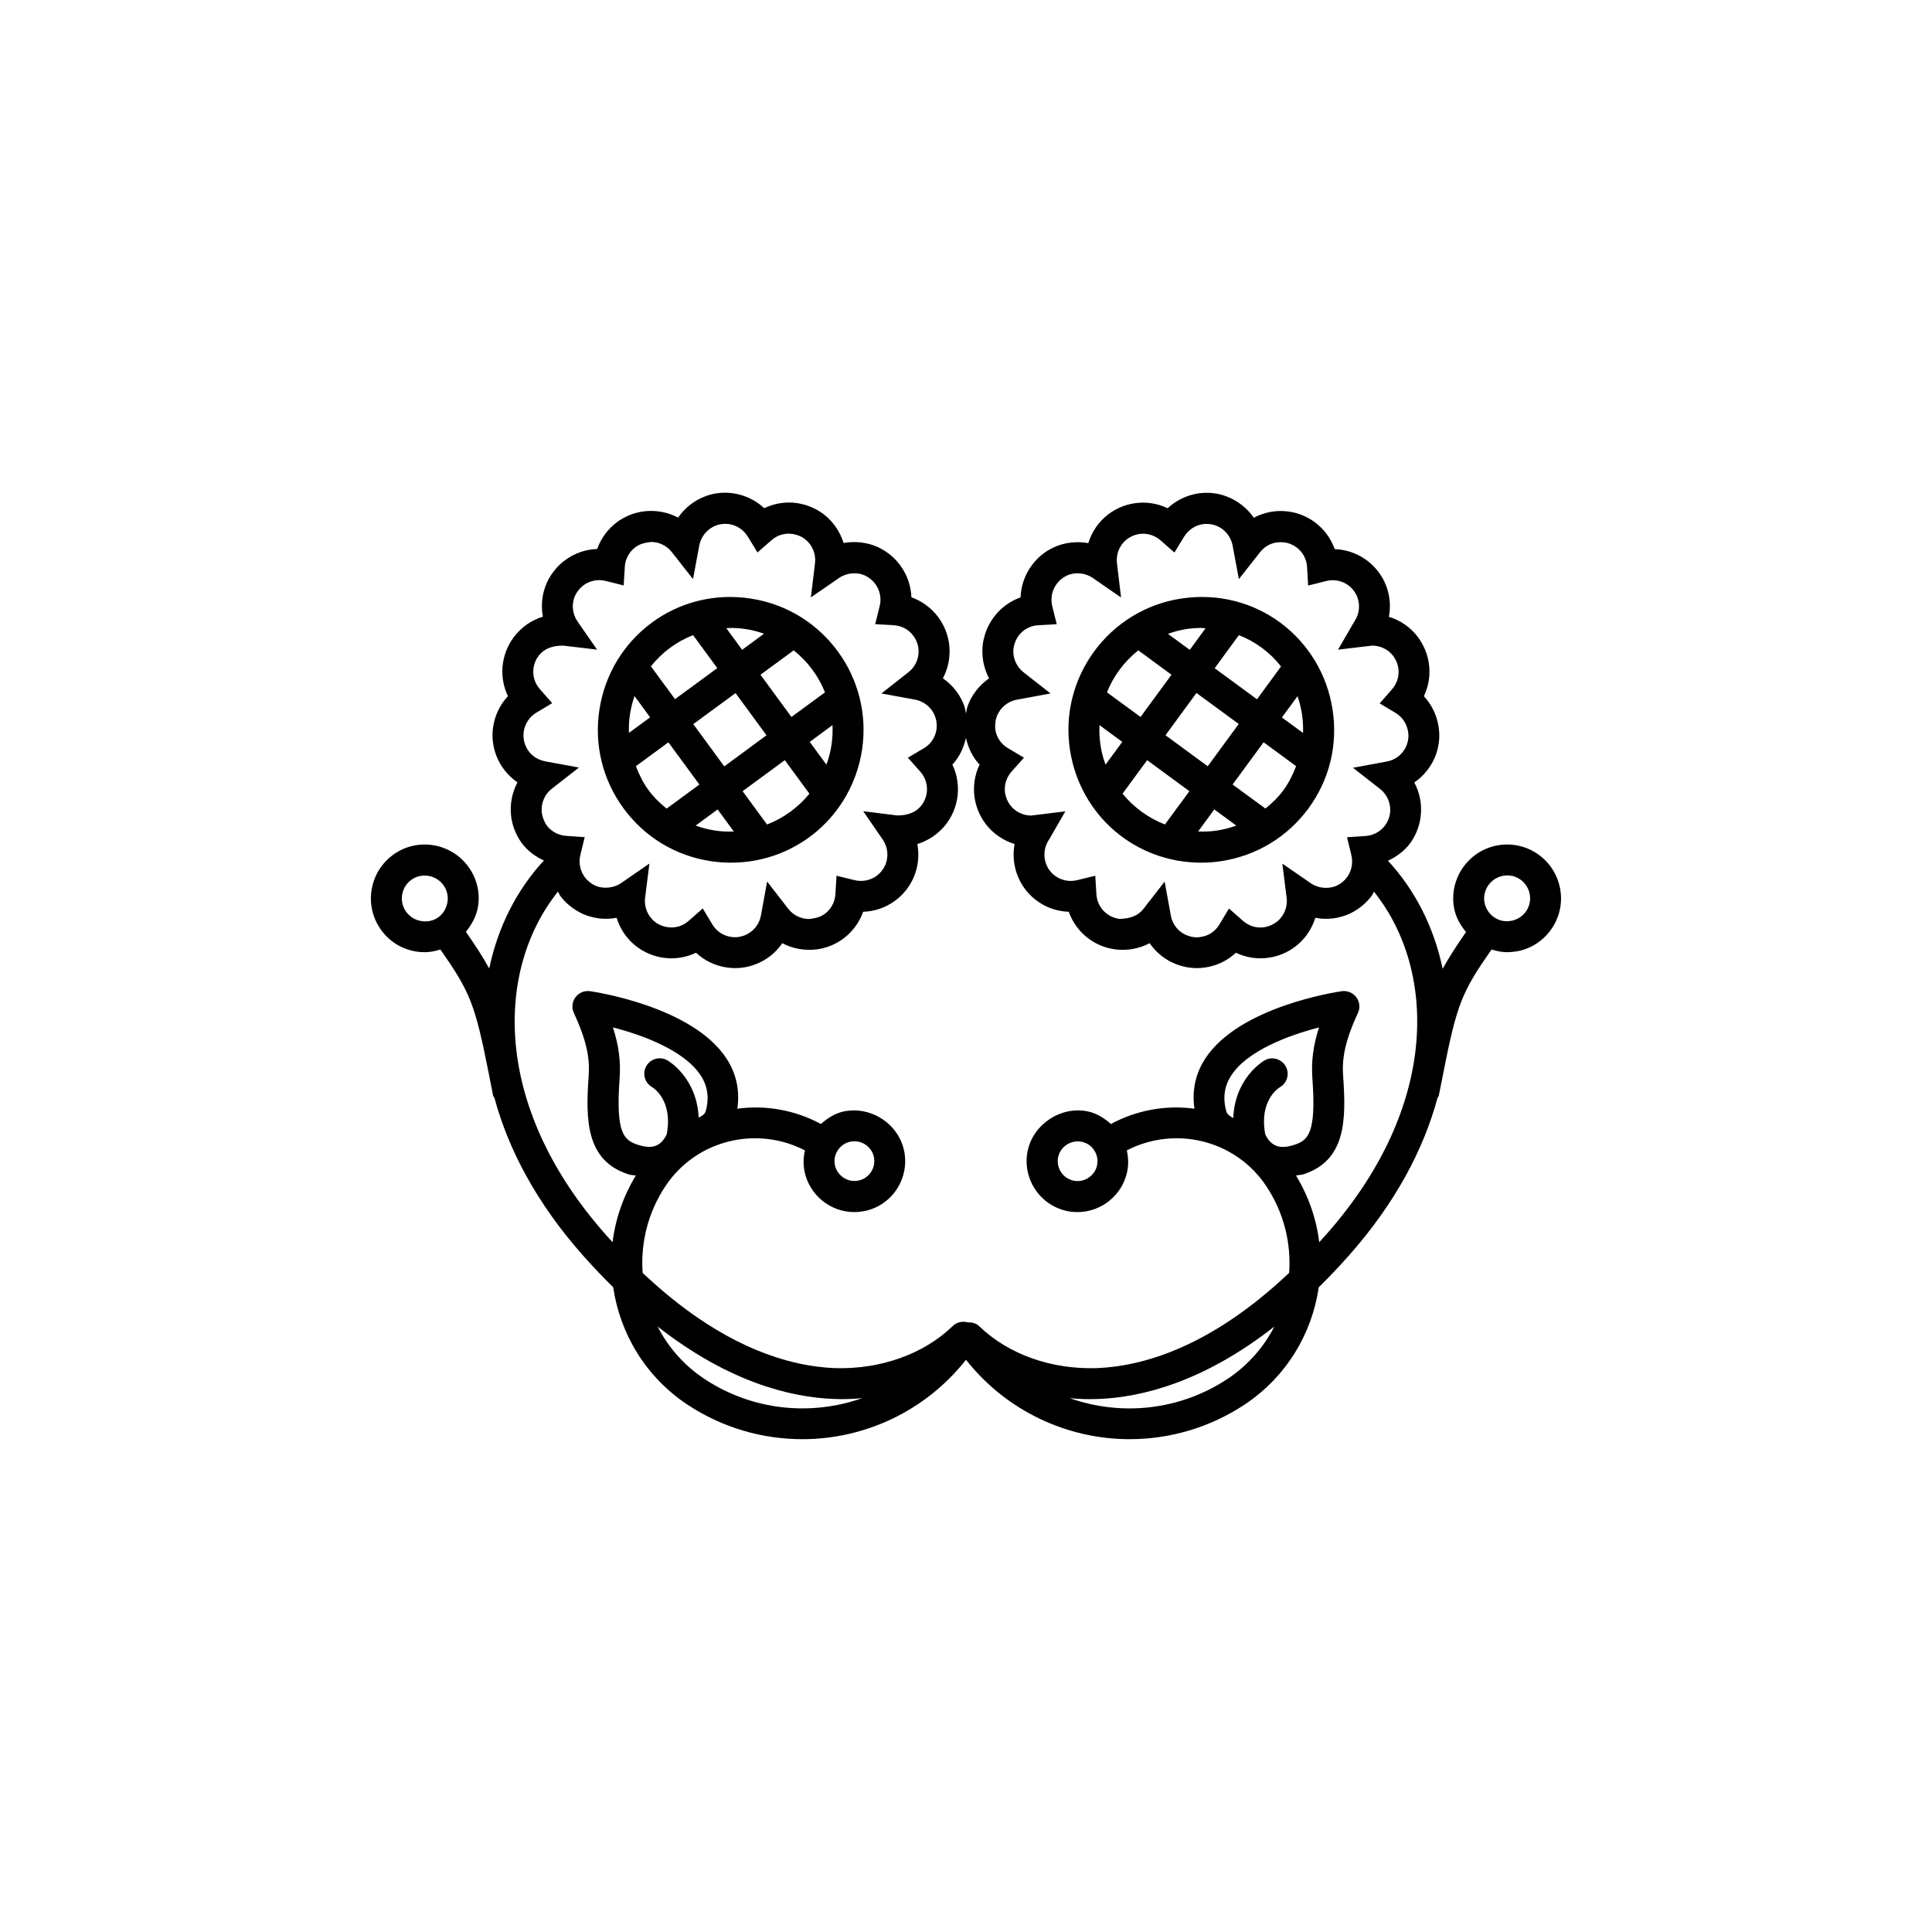 <?xml version="1.0" encoding="utf-8"?>
<!-- Generator: Adobe Illustrator 16.0.4, SVG Export Plug-In . SVG Version: 6.00 Build 0)  -->
<!DOCTYPE svg PUBLIC "-//W3C//DTD SVG 1.1//EN" "http://www.w3.org/Graphics/SVG/1.1/DTD/svg11.dtd">
<svg version="1.1" id="Layer_1" xmlns="http://www.w3.org/2000/svg" xmlns:xlink="http://www.w3.org/1999/xlink" x="0px" y="0px"
	 width="50px" height="50px" viewBox="0 0 50 50" enable-background="new 0 0 50 50" xml:space="preserve">
<g>
	<path d="M31.085,22.326c0.174,0,0.349-0.013,0.525-0.04c0.909-0.141,1.709-0.625,2.254-1.366c0.542-0.74,0.764-1.647,0.623-2.554
		c-0.285-1.861-1.996-3.17-3.92-2.875c-1.873,0.287-3.164,2.046-2.876,3.918C27.952,21.101,29.379,22.326,31.085,22.326z
		 M30.148,21.337c-0.429-0.167-0.806-0.441-1.096-0.797l0.636-0.867l1.094,0.803L30.148,21.337z M31.488,21.495
		c-0.162,0.025-0.323,0.029-0.482,0.025l0.42-0.572l0.569,0.418C31.833,21.425,31.664,21.469,31.488,21.495z M33.218,20.446
		c-0.135,0.185-0.296,0.34-0.469,0.479l-0.85-0.622l0.803-1.093l0.841,0.618C33.46,20.045,33.358,20.255,33.218,20.446z
		 M33.58,18.017c0.052,0.15,0.092,0.311,0.116,0.473c0.025,0.16,0.031,0.32,0.027,0.479l-0.548-0.401L33.58,18.017z M32.062,16.437
		c0.432,0.17,0.807,0.448,1.091,0.811l-0.622,0.849l-1.095-0.803L32.062,16.437z M32.058,18.737l-0.802,1.094l-1.093-0.803
		l0.801-1.094L32.058,18.737z M30.688,16.282c0.138-0.021,0.272-0.031,0.406-0.031c0.036,0,0.07,0.008,0.105,0.01l-0.408,0.557
		l-0.566-0.414C30.375,16.351,30.527,16.308,30.688,16.282z M29.459,16.831l0.859,0.631l-0.801,1.093l-0.869-0.637
		C28.819,17.489,29.099,17.118,29.459,16.831z M29.044,19.2l-0.433,0.589c-0.059-0.16-0.104-0.327-0.13-0.501
		c-0.026-0.176-0.035-0.35-0.026-0.521L29.044,19.2z"/>
	<path d="M11.236,21.878c-0.771-0.137-1.483,0.382-1.615,1.128c-0.066,0.367,0.016,0.737,0.229,1.042
		c0.214,0.307,0.535,0.512,0.901,0.574c0.083,0.015,0.167,0.021,0.248,0.021c0.14,0,0.271-0.031,0.399-0.07
		c0.768,1.104,0.894,1.395,1.257,3.238c0.019,0.099,0.035,0.193,0.058,0.293c0.017,0.09,0.031,0.158,0.05,0.256
		c0.004,0.021,0.026,0.035,0.034,0.057c0.361,1.331,1.089,2.719,2.287,4.07c0.265,0.299,0.527,0.574,0.786,0.828
		c0.174,1.194,0.835,2.314,1.917,3.035c0.917,0.606,1.953,0.896,2.979,0.896c1.609,0,3.184-0.725,4.234-2.055
		c1.05,1.33,2.625,2.055,4.233,2.055c1.025,0,2.062-0.29,2.979-0.896c1.083-0.721,1.744-1.841,1.917-3.035
		c0.259-0.254,0.521-0.529,0.786-0.828c1.198-1.354,1.926-2.739,2.287-4.07c0.008-0.021,0.028-0.033,0.033-0.057
		c0.02-0.098,0.033-0.166,0.051-0.256c0.022-0.1,0.039-0.194,0.058-0.293c0.363-1.846,0.489-2.136,1.257-3.238
		c0.128,0.039,0.259,0.07,0.399,0.07c0.082,0,0.165-0.009,0.246-0.021c0.369-0.062,0.688-0.27,0.902-0.575
		c0.213-0.305,0.295-0.675,0.229-1.042c-0.133-0.746-0.846-1.262-1.616-1.128c-0.757,0.135-1.265,0.858-1.131,1.616
		c0.043,0.242,0.162,0.447,0.31,0.628c-0.255,0.368-0.449,0.671-0.604,0.95c-0.229-1.09-0.723-2.047-1.416-2.795
		c0.222-0.104,0.424-0.25,0.575-0.453c0.146-0.202,0.24-0.439,0.271-0.687c0.039-0.309-0.021-0.618-0.164-0.886
		c0.25-0.171,0.448-0.418,0.557-0.712c0.088-0.245,0.111-0.493,0.071-0.733c-0.046-0.3-0.18-0.572-0.38-0.787
		c0.127-0.267,0.173-0.563,0.127-0.86c-0.038-0.244-0.137-0.479-0.291-0.683c-0.191-0.248-0.451-0.424-0.741-0.512
		c0.056-0.298,0.021-0.611-0.11-0.895c-0.105-0.228-0.268-0.422-0.468-0.571c-0.243-0.177-0.527-0.274-0.825-0.286
		c-0.099-0.277-0.278-0.521-0.521-0.701c-0.205-0.148-0.442-0.244-0.686-0.273c-0.312-0.041-0.622,0.021-0.887,0.162
		c-0.173-0.25-0.418-0.443-0.708-0.553c-0.229-0.086-0.466-0.113-0.738-0.076c-0.296,0.049-0.568,0.184-0.784,0.383
		c-0.265-0.127-0.563-0.174-0.865-0.127c-0.252,0.039-0.48,0.139-0.682,0.293c-0.243,0.189-0.418,0.449-0.506,0.738
		c-0.297-0.055-0.618-0.02-0.899,0.111c-0.229,0.107-0.421,0.266-0.567,0.468c-0.179,0.243-0.276,0.53-0.287,0.824
		c-0.276,0.099-0.521,0.276-0.699,0.521c-0.147,0.199-0.241,0.431-0.278,0.689c-0.039,0.312,0.02,0.619,0.162,0.887
		c-0.249,0.172-0.445,0.418-0.553,0.709c-0.023,0.063-0.03,0.131-0.044,0.197c-0.015-0.066-0.022-0.136-0.046-0.201
		c-0.108-0.289-0.303-0.535-0.552-0.707c0.142-0.266,0.201-0.574,0.161-0.892c-0.036-0.254-0.129-0.483-0.277-0.685
		c-0.179-0.242-0.423-0.42-0.699-0.521c-0.011-0.294-0.109-0.58-0.287-0.823c-0.147-0.201-0.339-0.359-0.572-0.471
		c-0.276-0.128-0.599-0.164-0.896-0.11c-0.089-0.286-0.264-0.549-0.508-0.739c-0.199-0.152-0.428-0.25-0.68-0.291
		c-0.304-0.047-0.6,0.002-0.865,0.129c-0.216-0.201-0.489-0.336-0.789-0.383c-0.256-0.039-0.505-0.012-0.732,0.073
		c-0.291,0.107-0.538,0.306-0.709,0.554c-0.265-0.144-0.587-0.199-0.884-0.162c-0.246,0.031-0.484,0.125-0.691,0.274
		c-0.243,0.181-0.421,0.425-0.52,0.7c-0.297,0.011-0.582,0.107-0.827,0.288c-0.2,0.146-0.361,0.344-0.468,0.571
		c-0.13,0.281-0.165,0.595-0.109,0.893c-0.291,0.088-0.55,0.266-0.744,0.518c-0.151,0.197-0.25,0.433-0.289,0.678
		c-0.045,0.296,0.001,0.595,0.128,0.861c-0.2,0.215-0.333,0.484-0.38,0.78c-0.041,0.245-0.017,0.493,0.073,0.742
		c0.107,0.291,0.304,0.537,0.554,0.709c-0.142,0.269-0.202,0.576-0.163,0.885c0.031,0.245,0.125,0.482,0.275,0.688
		c0.149,0.201,0.351,0.348,0.572,0.449c-0.692,0.748-1.188,1.705-1.415,2.795c-0.153-0.279-0.348-0.582-0.604-0.95
		c0.147-0.183,0.266-0.388,0.31-0.63C12.501,22.737,11.995,22.013,11.236,21.878z M10.892,23.835
		c-0.157-0.027-0.294-0.115-0.386-0.245c-0.09-0.13-0.125-0.287-0.097-0.442c0.05-0.285,0.295-0.489,0.581-0.489
		c0.035,0,0.07,0.003,0.106,0.009c0.324,0.059,0.541,0.367,0.483,0.688C11.523,23.673,11.241,23.899,10.892,23.835z M38.902,22.665
		c0.036-0.006,0.071-0.01,0.106-0.01c0.286,0,0.531,0.207,0.582,0.49c0.028,0.155-0.007,0.312-0.097,0.442
		c-0.092,0.13-0.229,0.217-0.389,0.245c-0.326,0.061-0.629-0.163-0.686-0.479C38.362,23.032,38.58,22.723,38.902,22.665z
		 M15.862,26.589c0.791,0.203,1.859,0.604,2.275,1.248c0.184,0.284,0.222,0.596,0.12,0.943c-0.015,0.037-0.077,0.105-0.176,0.138
		c-0.047-1.026-0.775-1.457-0.812-1.478c-0.195-0.108-0.437-0.039-0.544,0.153c-0.107,0.193-0.038,0.438,0.155,0.544
		c0.005,0.004,0.544,0.318,0.375,1.217c-0.067,0.146-0.196,0.328-0.454,0.328c-0.085,0-0.181-0.02-0.286-0.053
		c-0.367-0.118-0.583-0.292-0.48-1.713C16.067,27.478,16.017,27.062,15.862,26.589z M18.229,35.685
		c-0.531-0.353-0.938-0.822-1.209-1.354c1.835,1.436,3.434,1.832,4.562,1.874c0.249,0.01,0.49,0.003,0.73-0.021
		C20.995,36.649,19.48,36.514,18.229,35.685z M31.77,35.685c-1.253,0.829-2.767,0.965-4.083,0.5c0.24,0.023,0.481,0.03,0.73,0.021
		c1.128-0.042,2.728-0.438,4.562-1.874C32.708,34.86,32.301,35.332,31.77,35.685z M33.274,27.596
		c-0.107-0.192-0.352-0.264-0.544-0.155c-0.037,0.021-0.772,0.455-0.813,1.492c-0.081-0.035-0.158-0.105-0.173-0.146
		c-0.104-0.354-0.065-0.665,0.117-0.949c0.414-0.644,1.484-1.045,2.275-1.248c-0.153,0.474-0.204,0.888-0.171,1.329
		c0.103,1.421-0.113,1.595-0.48,1.713c-0.104,0.033-0.2,0.051-0.285,0.051c-0.259,0-0.388-0.182-0.455-0.326
		c-0.162-0.855,0.318-1.183,0.38-1.22C33.313,28.028,33.381,27.787,33.274,27.596z M25.796,18.545
		c0.083-0.226,0.282-0.394,0.519-0.437l0.873-0.162l-0.699-0.547c-0.191-0.15-0.288-0.387-0.26-0.619
		c0.019-0.122,0.062-0.23,0.128-0.322c0.123-0.167,0.306-0.266,0.512-0.277l0.479-0.027l-0.116-0.467
		c-0.049-0.199-0.008-0.408,0.114-0.574c0.068-0.094,0.157-0.166,0.261-0.215c0.214-0.101,0.479-0.076,0.676,0.061l0.73,0.504
		l-0.106-0.882c-0.029-0.241,0.067-0.478,0.259-0.626c0.091-0.07,0.195-0.114,0.313-0.135c0.202-0.03,0.403,0.031,0.558,0.166
		l0.357,0.314l0.248-0.406c0.108-0.178,0.286-0.298,0.482-0.328c0.119-0.016,0.232-0.004,0.338,0.033
		c0.227,0.084,0.395,0.283,0.438,0.521l0.162,0.868l0.546-0.694c0.132-0.167,0.33-0.287,0.628-0.257
		c0.112,0.014,0.219,0.056,0.313,0.125c0.165,0.119,0.266,0.308,0.278,0.511l0.028,0.481l0.469-0.117
		c0.194-0.051,0.407-0.008,0.569,0.109c0.095,0.07,0.168,0.16,0.217,0.266c0.101,0.218,0.077,0.476-0.06,0.674l-0.421,0.727
		l0.882-0.104c0.215,0,0.413,0.097,0.542,0.262c0.072,0.097,0.118,0.202,0.135,0.316c0.031,0.198-0.029,0.401-0.167,0.558
		l-0.315,0.359l0.411,0.246c0.175,0.104,0.293,0.283,0.325,0.49c0.019,0.106,0.007,0.223-0.033,0.334
		c-0.084,0.228-0.278,0.391-0.52,0.435l-0.875,0.161l0.702,0.548c0.189,0.147,0.289,0.388,0.258,0.626
		c-0.014,0.115-0.057,0.222-0.125,0.314c-0.121,0.164-0.309,0.267-0.513,0.278l-0.475,0.032l0.112,0.462
		c0.049,0.199,0.007,0.408-0.111,0.572c-0.068,0.093-0.159,0.167-0.263,0.217c-0.215,0.097-0.479,0.075-0.677-0.062l-0.735-0.506
		l0.111,0.885c0.03,0.238-0.069,0.479-0.261,0.625c-0.089,0.069-0.197,0.115-0.313,0.135c-0.206,0.031-0.402-0.029-0.557-0.165
		l-0.361-0.319l-0.248,0.414c-0.104,0.176-0.279,0.293-0.482,0.323c-0.116,0.021-0.228,0.007-0.34-0.035
		c-0.225-0.081-0.391-0.276-0.434-0.517l-0.161-0.881l-0.549,0.707c-0.128,0.164-0.325,0.254-0.623,0.258
		c-0.119-0.017-0.224-0.059-0.317-0.127c-0.164-0.12-0.266-0.308-0.277-0.51l-0.029-0.479l-0.466,0.113
		c-0.199,0.05-0.409,0.009-0.573-0.11c-0.094-0.067-0.167-0.158-0.216-0.265c-0.1-0.219-0.077-0.478,0.06-0.676l0.42-0.729
		l-0.885,0.109c-0.209,0-0.411-0.101-0.539-0.265c-0.069-0.092-0.116-0.2-0.135-0.313c-0.031-0.2,0.029-0.403,0.166-0.559
		l0.322-0.361l-0.417-0.248c-0.175-0.104-0.293-0.277-0.324-0.477C25.746,18.769,25.757,18.651,25.796,18.545z M14.023,21.038
		c-0.031-0.238,0.068-0.479,0.258-0.626l0.702-0.548l-0.875-0.161c-0.241-0.044-0.435-0.207-0.518-0.431
		c-0.041-0.115-0.053-0.229-0.035-0.344c0.032-0.201,0.15-0.38,0.325-0.484l0.411-0.246l-0.316-0.359
		c-0.137-0.154-0.197-0.357-0.167-0.557c0.018-0.115,0.064-0.223,0.133-0.313c0.131-0.169,0.338-0.262,0.629-0.261l0.882,0.104
		l-0.506-0.729c-0.137-0.198-0.16-0.456-0.061-0.671c0.05-0.106,0.124-0.196,0.216-0.265c0.165-0.121,0.376-0.162,0.572-0.113
		l0.468,0.117l0.029-0.481c0.012-0.203,0.113-0.39,0.276-0.51c0.097-0.07,0.203-0.112,0.405-0.134c0.211,0,0.407,0.098,0.538,0.265
		l0.546,0.696l0.162-0.87c0.044-0.235,0.212-0.435,0.44-0.521c0.104-0.036,0.229-0.049,0.332-0.032
		c0.202,0.03,0.379,0.15,0.487,0.328l0.248,0.406l0.358-0.314c0.153-0.137,0.353-0.197,0.557-0.164
		c0.118,0.019,0.223,0.062,0.312,0.131c0.193,0.15,0.291,0.387,0.261,0.628l-0.107,0.882l0.731-0.504
		c0.198-0.137,0.465-0.156,0.672-0.062c0.107,0.051,0.196,0.125,0.265,0.219c0.121,0.164,0.163,0.373,0.113,0.572l-0.116,0.467
		l0.48,0.028c0.206,0.013,0.388,0.11,0.511,0.277c0.068,0.092,0.111,0.2,0.127,0.315c0.03,0.239-0.066,0.476-0.259,0.625
		l-0.699,0.549l0.873,0.16c0.236,0.043,0.435,0.211,0.517,0.434c0.04,0.109,0.052,0.227,0.036,0.341
		c-0.031,0.202-0.149,0.377-0.324,0.481l-0.417,0.246l0.322,0.361c0.136,0.153,0.196,0.356,0.166,0.559
		c-0.018,0.113-0.065,0.224-0.134,0.312c-0.129,0.167-0.329,0.263-0.626,0.263l-0.883-0.11l0.504,0.733
		c0.137,0.197,0.16,0.457,0.06,0.674c-0.05,0.105-0.122,0.194-0.216,0.266c-0.164,0.119-0.376,0.16-0.573,0.111l-0.466-0.114
		l-0.029,0.479c-0.012,0.201-0.113,0.389-0.275,0.508c-0.097,0.069-0.202,0.111-0.404,0.133c-0.21,0-0.412-0.098-0.539-0.262
		l-0.549-0.707l-0.161,0.881c-0.043,0.235-0.209,0.435-0.438,0.517c-0.107,0.04-0.217,0.053-0.337,0.034
		c-0.202-0.03-0.377-0.148-0.482-0.323l-0.248-0.414l-0.361,0.319c-0.153,0.136-0.342,0.197-0.559,0.165
		c-0.115-0.02-0.223-0.063-0.313-0.134c-0.19-0.146-0.29-0.388-0.259-0.625l0.111-0.886l-0.735,0.507
		c-0.198,0.135-0.47,0.153-0.671,0.062c-0.109-0.054-0.2-0.126-0.267-0.218c-0.121-0.166-0.163-0.375-0.114-0.573l0.113-0.462
		l-0.475-0.032c-0.205-0.014-0.392-0.114-0.511-0.274C14.082,21.26,14.039,21.153,14.023,21.038z M14.44,23.075
		c0.02,0.031,0.029,0.068,0.051,0.099c0.147,0.2,0.338,0.356,0.574,0.47c0.277,0.127,0.598,0.168,0.893,0.108
		c0.088,0.289,0.264,0.55,0.509,0.739c0.197,0.152,0.434,0.255,0.683,0.293c0.302,0.046,0.599,0,0.863-0.127
		c0.215,0.201,0.487,0.334,0.785,0.38c0.076,0.012,0.151,0.018,0.226,0.018c0.175,0,0.348-0.03,0.508-0.092
		c0.294-0.104,0.542-0.302,0.714-0.553c0.267,0.141,0.573,0.198,0.885,0.161c0.251-0.032,0.482-0.125,0.688-0.274
		c0.242-0.179,0.421-0.423,0.519-0.7c0.299-0.01,0.583-0.107,0.825-0.285c0.204-0.148,0.361-0.344,0.469-0.574
		c0.13-0.281,0.165-0.596,0.109-0.894c0.291-0.09,0.553-0.268,0.743-0.513c0.151-0.197,0.252-0.432,0.291-0.68
		c0.045-0.297,0-0.599-0.127-0.862c0.178-0.191,0.293-0.433,0.351-0.693c0.058,0.261,0.173,0.502,0.352,0.693
		c-0.127,0.266-0.173,0.565-0.127,0.864c0.039,0.246,0.139,0.479,0.292,0.68c0.189,0.244,0.451,0.421,0.742,0.511
		c-0.056,0.298-0.021,0.611,0.109,0.894c0.106,0.23,0.265,0.426,0.469,0.574c0.242,0.178,0.525,0.275,0.824,0.285
		c0.098,0.277,0.276,0.521,0.521,0.701c0.205,0.148,0.437,0.241,0.688,0.273c0.305,0.039,0.617-0.021,0.884-0.161
		c0.172,0.251,0.419,0.446,0.71,0.552c0.165,0.062,0.337,0.093,0.513,0.093c0.074,0,0.15-0.006,0.225-0.018
		c0.299-0.046,0.57-0.179,0.785-0.38c0.265,0.127,0.566,0.173,0.861,0.127c0.251-0.038,0.487-0.141,0.683-0.292
		c0.246-0.189,0.422-0.451,0.511-0.74c0.297,0.06,0.613,0.021,0.898-0.11c0.229-0.109,0.42-0.268,0.569-0.47
		c0.021-0.03,0.031-0.065,0.05-0.096c1.618,2.021,1.709,5.552-1.242,8.88c-0.058,0.064-0.115,0.13-0.174,0.193
		c-0.072-0.597-0.273-1.184-0.601-1.727c0.062-0.014,0.121-0.011,0.186-0.029c1.1-0.354,1.116-1.399,1.034-2.533
		c-0.031-0.424,0.022-0.865,0.383-1.646c0.062-0.133,0.046-0.289-0.042-0.404c-0.088-0.117-0.228-0.177-0.377-0.158
		c-0.107,0.016-2.661,0.392-3.538,1.752c-0.254,0.395-0.341,0.828-0.274,1.289c-0.729-0.098-1.479,0.029-2.163,0.396
		c-0.169-0.151-0.362-0.274-0.592-0.325c-0.695-0.146-1.412,0.322-1.561,1.016c-0.148,0.711,0.307,1.41,1.017,1.561
		c0.089,0.02,0.181,0.028,0.271,0.028c0.619,0,1.16-0.439,1.286-1.042c0.04-0.188,0.031-0.373-0.009-0.555
		c1.25-0.646,2.814-0.273,3.61,0.926c0.457,0.688,0.646,1.479,0.591,2.244c-2.045,1.934-3.805,2.42-4.98,2.465
		c-1.173,0.037-2.285-0.354-3.042-1.086c-0.078-0.076-0.186-0.102-0.294-0.097c-0.002,0-0.003-0.002-0.005-0.003
		c-0.138-0.035-0.286-0.002-0.388,0.1c-0.758,0.732-1.879,1.121-3.042,1.086c-1.177-0.045-2.936-0.531-4.98-2.465
		c-0.055-0.768,0.133-1.558,0.589-2.244c0.796-1.199,2.36-1.572,3.611-0.926c-0.04,0.181-0.048,0.365-0.009,0.553
		c0.127,0.604,0.668,1.044,1.287,1.044c0.091,0,0.183-0.011,0.272-0.028c0.709-0.148,1.165-0.85,1.016-1.561
		c-0.146-0.691-0.845-1.16-1.562-1.016c-0.229,0.051-0.421,0.174-0.59,0.325c-0.683-0.367-1.435-0.493-2.163-0.396
		c0.066-0.461-0.021-0.896-0.275-1.289c-0.877-1.36-3.429-1.736-3.538-1.752c-0.15-0.02-0.29,0.041-0.377,0.158
		c-0.087,0.115-0.103,0.271-0.042,0.404c0.361,0.779,0.415,1.223,0.383,1.646c-0.082,1.134-0.065,2.181,1.034,2.533
		c0.065,0.021,0.124,0.018,0.187,0.029c-0.327,0.543-0.529,1.129-0.601,1.727c-0.058-0.063-0.116-0.129-0.174-0.193
		C12.73,28.628,12.823,25.097,14.44,23.075z M28.392,30.159c-0.057,0.271-0.333,0.455-0.609,0.396
		c-0.278-0.059-0.457-0.333-0.398-0.61c0.05-0.235,0.264-0.406,0.507-0.406c0.036,0,0.072,0.004,0.105,0.011
		c0.134,0.028,0.25,0.106,0.324,0.226C28.395,29.887,28.42,30.024,28.392,30.159z M21.68,29.772c0.075-0.117,0.19-0.194,0.322-0.225
		c0.036-0.007,0.072-0.011,0.108-0.011c0.243,0,0.457,0.171,0.506,0.405c0.059,0.278-0.12,0.555-0.398,0.611
		c-0.276,0.061-0.553-0.125-0.61-0.396C21.58,30.024,21.604,29.887,21.68,29.772z"/>
	<path d="M18.389,22.286c0.177,0.027,0.353,0.04,0.526,0.04c1.706,0,3.133-1.229,3.394-2.917c0.287-1.872-1.003-3.631-2.877-3.918
		c-1.916-0.295-3.634,1.014-3.919,2.873c-0.14,0.908,0.081,1.813,0.624,2.556C16.68,21.661,17.479,22.147,18.389,22.286z
		 M16.782,20.446c-0.141-0.191-0.242-0.401-0.325-0.617l0.841-0.618l0.802,1.093l-0.849,0.623
		C17.078,20.786,16.917,20.631,16.782,20.446z M18.509,21.495c-0.175-0.026-0.344-0.07-0.506-0.129l0.569-0.418l0.42,0.572
		C18.833,21.524,18.672,21.521,18.509,21.495z M19.851,21.338l-0.633-0.862l1.093-0.803l0.637,0.868
		C20.657,20.897,20.281,21.171,19.851,21.338z M21.518,19.288c-0.027,0.174-0.071,0.341-0.13,0.501L20.956,19.2l0.589-0.434
		C21.553,18.938,21.544,19.112,21.518,19.288z M21.351,17.918l-0.869,0.637l-0.801-1.093l0.86-0.631
		C20.9,17.118,21.18,17.489,21.351,17.918z M18.904,16.251c0.134,0,0.269,0.01,0.405,0.031c0.161,0.022,0.314,0.068,0.463,0.119
		l-0.566,0.416l-0.408-0.559C18.834,16.259,18.869,16.251,18.904,16.251z M19.036,17.937l0.801,1.092l-1.093,0.805l-0.802-1.094
		L19.036,17.937z M17.937,16.437l0.626,0.854l-1.094,0.803l-0.623-0.849C17.129,16.885,17.505,16.606,17.937,16.437z M16.304,18.487
		c0.025-0.164,0.064-0.32,0.117-0.474l0.404,0.552l-0.548,0.401C16.271,18.81,16.278,18.649,16.304,18.487z"/>
</g>
</svg>
